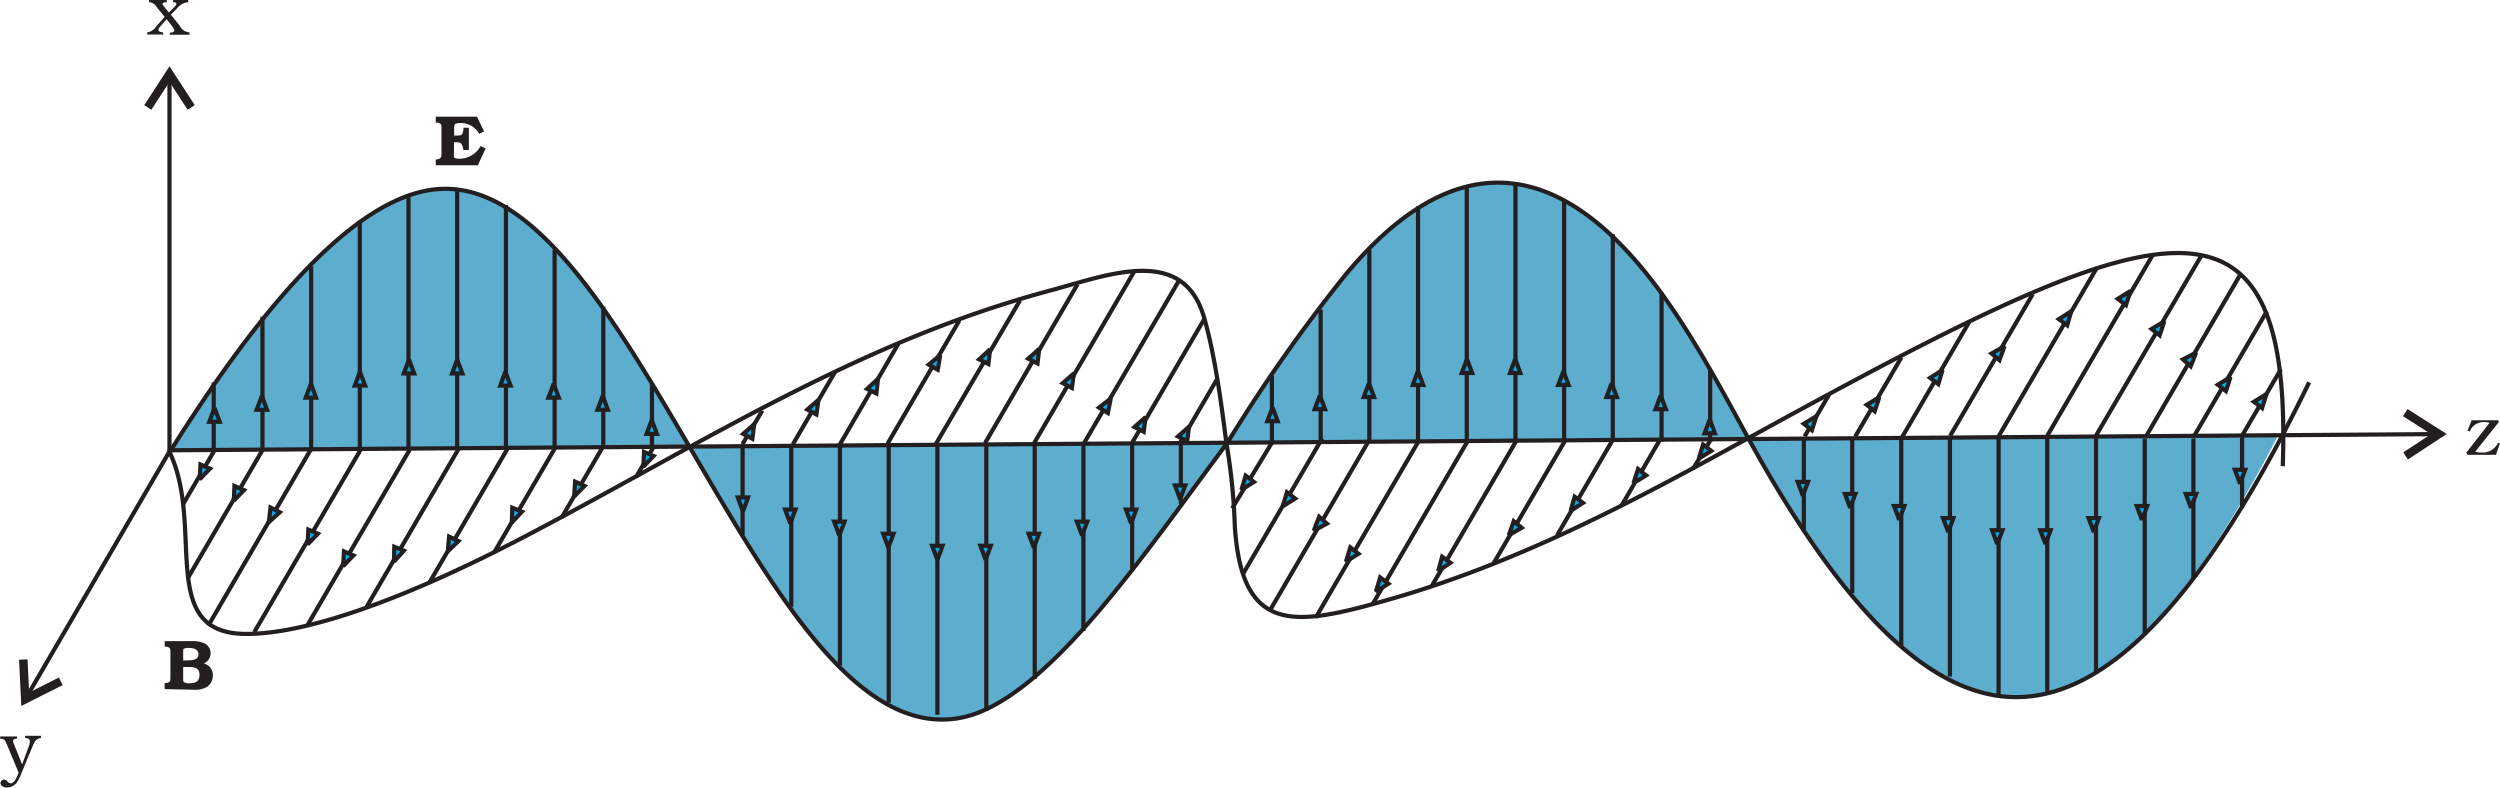 <svg xmlns="http://www.w3.org/2000/svg" xmlns:xlink="http://www.w3.org/1999/xlink" viewBox="0 0 297.37 93.69"><defs><style>.cls-1,.cls-11,.cls-12,.cls-13,.cls-14,.cls-15,.cls-16,.cls-17,.cls-18,.cls-19,.cls-20,.cls-21,.cls-22,.cls-23,.cls-24,.cls-25,.cls-26,.cls-27,.cls-28,.cls-29,.cls-30,.cls-31,.cls-32,.cls-33,.cls-34,.cls-35,.cls-36,.cls-37,.cls-38,.cls-39,.cls-4,.cls-40,.cls-41,.cls-42,.cls-43,.cls-44,.cls-45,.cls-46,.cls-47,.cls-48,.cls-49,.cls-5,.cls-50,.cls-51,.cls-52,.cls-53,.cls-54,.cls-55,.cls-56,.cls-57,.cls-58,.cls-59,.cls-6,.cls-60,.cls-61,.cls-62,.cls-63,.cls-64,.cls-65,.cls-66,.cls-67,.cls-68,.cls-69,.cls-70,.cls-71,.cls-72,.cls-73,.cls-74,.cls-75,.cls-76,.cls-77,.cls-78,.cls-79,.cls-8,.cls-80,.cls-81,.cls-82,.cls-83,.cls-84,.cls-9{fill:none;}.cls-2{clip-path:url(#clip-path);}.cls-3{fill:#5cadce;}.cls-10,.cls-3,.cls-7{fill-rule:evenodd;}.cls-4{stroke:#5cadce;stroke-width:0px;}.cls-11,.cls-12,.cls-13,.cls-14,.cls-15,.cls-16,.cls-17,.cls-18,.cls-19,.cls-20,.cls-21,.cls-22,.cls-23,.cls-24,.cls-25,.cls-26,.cls-27,.cls-28,.cls-29,.cls-30,.cls-31,.cls-32,.cls-33,.cls-34,.cls-35,.cls-36,.cls-37,.cls-38,.cls-39,.cls-4,.cls-40,.cls-41,.cls-42,.cls-43,.cls-44,.cls-45,.cls-46,.cls-47,.cls-48,.cls-49,.cls-5,.cls-50,.cls-51,.cls-52,.cls-53,.cls-54,.cls-55,.cls-56,.cls-57,.cls-58,.cls-59,.cls-6,.cls-60,.cls-61,.cls-62,.cls-63,.cls-64,.cls-65,.cls-66,.cls-67,.cls-68,.cls-69,.cls-70,.cls-71,.cls-72,.cls-73,.cls-74,.cls-75,.cls-76,.cls-77,.cls-78,.cls-79,.cls-8,.cls-80,.cls-81,.cls-82,.cls-83,.cls-84,.cls-9{stroke-miterlimit:2.61;}.cls-11,.cls-12,.cls-13,.cls-14,.cls-15,.cls-16,.cls-17,.cls-18,.cls-19,.cls-20,.cls-21,.cls-22,.cls-23,.cls-24,.cls-25,.cls-26,.cls-27,.cls-28,.cls-29,.cls-30,.cls-31,.cls-32,.cls-33,.cls-34,.cls-35,.cls-36,.cls-37,.cls-38,.cls-39,.cls-40,.cls-41,.cls-42,.cls-43,.cls-44,.cls-45,.cls-46,.cls-47,.cls-48,.cls-49,.cls-5,.cls-50,.cls-51,.cls-52,.cls-53,.cls-54,.cls-55,.cls-56,.cls-57,.cls-58,.cls-59,.cls-6,.cls-60,.cls-61,.cls-62,.cls-63,.cls-64,.cls-65,.cls-66,.cls-67,.cls-68,.cls-69,.cls-70,.cls-71,.cls-72,.cls-73,.cls-74,.cls-75,.cls-76,.cls-77,.cls-78,.cls-79,.cls-8,.cls-80,.cls-81,.cls-82,.cls-83,.cls-84,.cls-9{stroke:#231f20;}.cls-5{stroke-width:0.5px;}.cls-6{stroke-width:1.01px;}.cls-7{fill:#231f20;}.cls-8{stroke-width:0.5px;}.cls-9{stroke-width:1.01px;}.cls-10{fill:#00aeef;}.cls-11{stroke-width:0.5px;}.cls-12{stroke-width:0.5px;}.cls-13{stroke-width:0.5px;}.cls-14{stroke-width:0.5px;}.cls-15{stroke-width:0.5px;}.cls-16{stroke-width:0.5px;}.cls-17{stroke-width:0.5px;}.cls-18{stroke-width:0.5px;}.cls-19{stroke-width:0.5px;}.cls-20{stroke-width:0.5px;}.cls-21{stroke-width:0.5px;}.cls-22{stroke-width:0.5px;}.cls-23{stroke-width:0.5px;}.cls-24{stroke-width:0.5px;}.cls-25{stroke-width:0.5px;}.cls-26{stroke-width:0.5px;}.cls-27{stroke-width:0.5px;}.cls-28{stroke-width:0.5px;}.cls-29{stroke-width:0.5px;}.cls-30{stroke-width:0.5px;}.cls-31{stroke-width:0.5px;}.cls-32{stroke-width:0.5px;}.cls-33{stroke-width:0.5px;}.cls-34{stroke-width:0.5px;}.cls-35{stroke-width:0.5px;}.cls-36{stroke-width:0.5px;}.cls-37{stroke-width:0.5px;}.cls-38{stroke-width:0.5px;}.cls-39{stroke-width:0.5px;}.cls-40{stroke-width:0.5px;}.cls-41{stroke-width:0.5px;}.cls-42{stroke-width:0.5px;}.cls-43{stroke-width:0.5px;}.cls-44{stroke-width:0.5px;}.cls-45{stroke-width:0.5px;}.cls-46{stroke-width:0.5px;}.cls-47{stroke-width:0.5px;}.cls-48{stroke-width:0.5px;}.cls-49{stroke-width:0.5px;}.cls-50{stroke-width:0.5px;}.cls-51{stroke-width:0.5px;}.cls-52{stroke-width:0.5px;}.cls-53{stroke-width:0.5px;}.cls-54{stroke-width:0.5px;}.cls-55{stroke-width:0.5px;}.cls-56{stroke-width:0.5px;}.cls-57{stroke-width:0.5px;}.cls-58{stroke-width:0.5px;}.cls-59{stroke-width:0.5px;}.cls-60{stroke-width:0.5px;}.cls-61{stroke-width:0.5px;}.cls-62{stroke-width:0.5px;}.cls-63{stroke-width:0.5px;}.cls-64{stroke-width:0.5px;}.cls-65{stroke-width:0.5px;}.cls-66{stroke-width:0.5px;}.cls-67{stroke-width:0.5px;}.cls-68{stroke-width:0.5px;}.cls-69{stroke-width:0.5px;}.cls-70{stroke-width:0.5px;}.cls-71{stroke-width:0.5px;}.cls-72{stroke-width:0.5px;}.cls-73{stroke-width:0.5px;}.cls-74{stroke-width:0.5px;}.cls-75{stroke-width:0.5px;}.cls-76{stroke-width:0.5px;}.cls-77{stroke-width:0.5px;}.cls-78{stroke-width:0.5px;}.cls-79{stroke-width:0.5px;}.cls-80{stroke-width:0.5px;}.cls-81{stroke-width:0.5px;}.cls-82{stroke-width:0.5px;}.cls-83{stroke-width:0.5px;}.cls-84{stroke-width:0.5px;}</style><clipPath id="clip-path" transform="translate(-0.68 -0.08)"><rect class="cls-1" width="298.08" height="93.84"/></clipPath></defs><title>8-4</title><g id="Layer_2" data-name="Layer 2"><g id="Layer_1-2" data-name="Layer 1"><g class="cls-2"><path class="cls-3" d="M271.73,51.72C260.85,73,250.34,83.09,240.1,82.93c-10.86-.17-21.43-12-32.2-31.82-3.45-6.36-6.84-12.41-10.67-17.43-11.7-15.31-24-16.15-36.6-1.08a193.7,193.7,0,0,0-14.12,20.07c-4.85,6.49-9.56,13.16-14.76,19.38S120.42,84.3,114.86,85.39C91.5,90,76.46,22.81,53.64,22.49,46,22.38,35.52,30.2,20.8,53.59L270.44,51.8l1.29-.09" transform="translate(-0.68 -0.08)"/><path class="cls-4" d="M271.73,51.72C260.85,73,250.35,83.09,240.1,82.93c-10.86-.17-21.43-12-32.2-31.82-3.45-6.36-6.83-12.41-10.67-17.43-11.7-15.31-24-16.15-36.6-1.08a193.87,193.87,0,0,0-14.12,20.07c-4.85,6.49-9.56,13.16-14.76,19.38S120.43,84.3,114.87,85.39C91.5,90,76.46,22.81,53.64,22.49,46,22.38,35.52,30.2,20.8,53.59L270.44,51.8Z" transform="translate(-0.68 -0.08)"/><path class="cls-5" d="M272.21,55.53c1.28-37-16-29.5-64.06-3.07C194.43,60,181.05,67.07,165.88,71.4c-11.15,3.18-17.46,4.27-18.32-8.7a72.62,72.62,0,0,0-.94-9.56c-.24-1.26-1.07-9.7-2.75-15.4-2.52-8.56-11.55-4.9-18.13-3.14-22.52,6-40.69,17.71-61.15,28.52C46,73,35.24,75.6,29.69,75.48c-10.38-.21-4.61-12.8-8.85-21.65V9.67" transform="translate(-0.68 -0.08)"/><polyline class="cls-6" points="17.58 12.78 20.16 8.81 22.74 12.78"/><path class="cls-5" d="M275.35,45.56C263,71,251.48,83.16,240.27,83c-10.86-.17-21.43-12-32.2-31.82-3.45-6.36-6.83-12.41-10.67-17.43-11.7-15.31-24-16.15-36.6-1.08a193.34,193.34,0,0,0-14.12,20.07c-4.85,6.49-9.56,13.16-14.76,19.38S120.59,84.36,115,85.45C91.67,90,76.63,22.86,53.81,22.54,46.17,22.43,35.69,30.25,21,53.64l269-1.92" transform="translate(-0.68 -0.08)"/><polyline class="cls-6" points="286.1 49.08 290.1 51.63 286.14 54.23"/><line class="cls-5" x1="25.42" y1="45.49" x2="25.42" y2="53.34"/><path class="cls-5" d="M31.9,37.74V53.42" transform="translate(-0.68 -0.08)"/><path class="cls-5" d="M37.69,31.77V53.42" transform="translate(-0.68 -0.08)"/><path class="cls-5" d="M43.48,26.33V53.42" transform="translate(-0.68 -0.08)"/><path class="cls-5" d="M49.27,23.54V53.42" transform="translate(-0.68 -0.08)"/><path class="cls-5" d="M55.06,22.61V53.42" transform="translate(-0.68 -0.08)"/><path class="cls-5" d="M60.86,24.47v29" transform="translate(-0.68 -0.08)"/><path class="cls-5" d="M66.65,29.78V53.42" transform="translate(-0.68 -0.08)"/><path class="cls-5" d="M72.44,36.55V53.42" transform="translate(-0.68 -0.08)"/><line class="cls-5" x1="77.55" y1="45.63" x2="77.55" y2="53.34"/><line class="cls-5" x1="88.33" y1="63.63" x2="88.33" y2="52.79"/><path class="cls-5" d="M94.8,72.26V52.87" transform="translate(-0.68 -0.08)"/><path class="cls-5" d="M100.59,79.23V52.87" transform="translate(-0.68 -0.08)"/><path class="cls-5" d="M106.39,83.67V52.87" transform="translate(-0.68 -0.08)"/><path class="cls-5" d="M112.18,85.1V52.87" transform="translate(-0.68 -0.08)"/><path class="cls-5" d="M118,84.66V52.87" transform="translate(-0.68 -0.08)"/><path class="cls-5" d="M123.76,80.84v-28" transform="translate(-0.68 -0.08)"/><path class="cls-5" d="M129.55,75.14V52.87" transform="translate(-0.68 -0.08)"/><path class="cls-5" d="M135.35,68V52.87" transform="translate(-0.68 -0.08)"/><line class="cls-5" x1="140.46" y1="59.94" x2="140.46" y2="52.79"/><line class="cls-5" x1="151.29" y1="44.66" x2="151.29" y2="52.51"/><path class="cls-5" d="M157.77,36.91V52.59" transform="translate(-0.68 -0.08)"/><path class="cls-5" d="M163.56,29.79v22.8" transform="translate(-0.68 -0.08)"/><path class="cls-5" d="M169.35,24.63v28" transform="translate(-0.68 -0.08)"/><path class="cls-5" d="M175.15,22.13V52.59" transform="translate(-0.68 -0.08)"/><path class="cls-5" d="M180.94,21.78V52.59" transform="translate(-0.68 -0.08)"/><path class="cls-5" d="M186.73,23.93V52.59" transform="translate(-0.68 -0.08)"/><path class="cls-5" d="M192.52,27.94V52.59" transform="translate(-0.68 -0.08)"/><path class="cls-5" d="M198.32,34.85V52.59" transform="translate(-0.68 -0.08)"/><line class="cls-5" x1="203.42" y1="44.07" x2="203.42" y2="52.51"/><line class="cls-5" x1="214.56" y1="63" x2="214.56" y2="52.16"/><path class="cls-5" d="M221,70.63V52.24" transform="translate(-0.68 -0.08)"/><path class="cls-5" d="M226.83,76.94V52.24" transform="translate(-0.68 -0.08)"/><path class="cls-5" d="M232.62,80.56V52.24" transform="translate(-0.68 -0.08)"/><path class="cls-5" d="M238.41,82.92V52.24" transform="translate(-0.68 -0.08)"/><path class="cls-5" d="M244.2,82.48V52.24" transform="translate(-0.68 -0.08)"/><path class="cls-5" d="M250,80.21v-28" transform="translate(-0.68 -0.08)"/><path class="cls-5" d="M255.79,75.45V52.24" transform="translate(-0.68 -0.08)"/><path class="cls-5" d="M261.58,68.91V52.24" transform="translate(-0.68 -0.08)"/><line class="cls-5" x1="266.69" y1="60.44" x2="266.69" y2="51.74"/><line class="cls-5" x1="31.3" y1="53.4" x2="22.41" y2="68.65"/><path class="cls-5" d="M37.67,53.51l-12.22,21" transform="translate(-0.68 -0.08)"/><path class="cls-5" d="M43.65,53.45,30.92,75.28" transform="translate(-0.68 -0.08)"/><path class="cls-5" d="M49.41,53.58l-12.24,21" transform="translate(-0.68 -0.08)"/><path class="cls-5" d="M55.3,53.35l-11,18.89" transform="translate(-0.68 -0.08)"/><path class="cls-5" d="M61.2,53.19,51.71,69.46" transform="translate(-0.68 -0.08)"/><path class="cls-5" d="M66.71,53.36l-7.3,12.51" transform="translate(-0.68 -0.08)"/><path class="cls-5" d="M72.46,53.11l-5,8.58" transform="translate(-0.68 -0.08)"/><path class="cls-5" d="M78.5,53.11l-2.18,3.74" transform="translate(-0.68 -0.08)"/><line class="cls-5" x1="25.61" y1="53.4" x2="21.78" y2="59.97"/><line class="cls-5" x1="134.48" y1="52.98" x2="143.2" y2="38.03"/><path class="cls-5" d="M129.62,52.8,141,33.32" transform="translate(-0.68 -0.08)"/><path class="cls-5" d="M123.68,52.8l11.87-20.35" transform="translate(-0.68 -0.08)"/><path class="cls-5" d="M117.84,52.8l11-18.89" transform="translate(-0.68 -0.08)"/><path class="cls-5" d="M112,52.89,122,35.83" transform="translate(-0.68 -0.08)"/><path class="cls-5" d="M106.26,52.84l8.53-14.63" transform="translate(-0.68 -0.08)"/><path class="cls-5" d="M100.46,53.15,107.52,41" transform="translate(-0.68 -0.08)"/><path class="cls-5" d="M95,52.91l5-8.58" transform="translate(-0.68 -0.08)"/><path class="cls-5" d="M89,52.91l2.36-4" transform="translate(-0.68 -0.08)"/><line class="cls-5" x1="140.33" y1="52.72" x2="144.75" y2="45.13"/><line class="cls-5" x1="157.28" y1="52.14" x2="147.85" y2="68.27"/><path class="cls-5" d="M163.51,52.49l-11.7,20.07" transform="translate(-0.68 -0.08)"/><path class="cls-5" d="M169.46,52.49,157.17,73.56" transform="translate(-0.68 -0.08)"/><path class="cls-5" d="M175.29,52.49,163.88,72.06" transform="translate(-0.68 -0.08)"/><path class="cls-5" d="M181.11,52.4,171,69.76" transform="translate(-0.68 -0.08)"/><path class="cls-5" d="M186.87,52.45l-8.53,14.63" transform="translate(-0.68 -0.08)"/><path class="cls-5" d="M192.67,52.13l-6.79,11.64" transform="translate(-0.68 -0.08)"/><path class="cls-5" d="M198.14,52.37l-4.61,7.9" transform="translate(-0.68 -0.08)"/><path class="cls-5" d="M204.18,52.37c-.86,1.47-1.43,2.29-2.14,3.51" transform="translate(-0.68 -0.08)"/><line class="cls-5" x1="151.44" y1="52.41" x2="146.56" y2="60.47"/><line class="cls-5" x1="260.86" y1="52.08" x2="269.64" y2="37.02"/><path class="cls-5" d="M256,51.89l11.22-19.25" transform="translate(-0.68 -0.08)"/><path class="cls-5" d="M250,51.89,262.52,30.5" transform="translate(-0.68 -0.08)"/><path class="cls-5" d="M244.21,51.89,256.8,30.31" transform="translate(-0.68 -0.08)"/><path class="cls-5" d="M238.4,52l11.72-20.1" transform="translate(-0.68 -0.08)"/><path class="cls-5" d="M232.64,51.93l9.84-16.88" transform="translate(-0.68 -0.08)"/><path class="cls-5" d="M226.83,52.25l8.09-13.88" transform="translate(-0.68 -0.08)"/><path class="cls-5" d="M221.36,52l5.49-9.41" transform="translate(-0.68 -0.08)"/><path class="cls-5" d="M215.33,52l2.93-5" transform="translate(-0.68 -0.08)"/><line class="cls-5" x1="266.7" y1="51.81" x2="271.31" y2="43.92"/><path class="cls-7" d="M21,1.82l.74-.74A1.93,1.93,0,0,1,23.07.34V.08h-1.8V.34c.14,0,.39,0,.39.21a.41.41,0,0,1-.16.28l-.74.74L20.17.83C20.11.76,20,.64,20,.54s.23-.19.43-.19h.09V.08H18.4V.34a1.13,1.13,0,0,1,.93.6l.93,1.14-1,1.15a1.61,1.61,0,0,1-1.07.71v.25h1.9V3.93c-.2,0-.56-.05-.56-.32a.72.72,0,0,1,.22-.39l.75-.86.78,1a.7.7,0,0,1,.13.31c0,.25-.27.29-.46.29h-.07v.25h2.35V3.93a1.32,1.32,0,0,1-1.12-.72L21,1.82" transform="translate(-0.68 -0.08)"/><path class="cls-8" d="M21,53.51,4.08,82.58" transform="translate(-0.68 -0.08)"/><polyline class="cls-9" points="7.23 81.04 3 83.17 2.77 78.45"/><path class="cls-7" d="M3.31,91l-1-2.49a.63.63,0,0,1-.08-.27c0-.24.28-.29.47-.3v-.26h-2v.26c.54.05.57.18.77.63L2.9,92l-.11.25c-.13.31-.41,1-.83,1s-.39-.44-.78-.44a.43.43,0,0,0-.44.42c0,.37.45.53.77.53a1.59,1.59,0,0,0,1.13-.54A5,5,0,0,0,3.25,92l1.36-3.27c.21-.49.37-.77.94-.87v-.26H3.66v.26c.25,0,.58.08.58.41a2.62,2.62,0,0,1-.2.75L3.31,91" transform="translate(-0.68 -0.08)"/><path class="cls-7" d="M298.05,52.84l-.24-.09a2,2,0,0,1-1.92,1.16,2.25,2.25,0,0,1-.78-.11l2.81-3.53-.1-.2h-3.15l-.48,1.24.26.09a1.77,1.77,0,0,1,1.79-1.11,1.81,1.81,0,0,1,.56.09l-2.76,3.55.14.25h3.39l.46-1.34" transform="translate(-0.68 -0.08)"/><polyline class="cls-10" points="25.52 48.53 25.82 49.35 26.13 50.17 24.9 50.17 25.21 49.35 25.52 48.53"/><polygon class="cls-11" points="25.52 48.53 25.82 49.35 26.13 50.17 24.9 50.17 25.21 49.35 25.52 48.53"/><polyline class="cls-10" points="31.15 47.09 31.45 47.92 31.76 48.74 30.53 48.74 30.84 47.92 31.15 47.09"/><polygon class="cls-12" points="31.15 47.09 31.45 47.92 31.76 48.74 30.53 48.74 30.84 47.92 31.15 47.09"/><polyline class="cls-10" points="36.98 45.66 37.28 46.48 37.59 47.3 36.36 47.3 36.67 46.48 36.98 45.66"/><polygon class="cls-13" points="36.98 45.66 37.29 46.48 37.59 47.3 36.37 47.3 36.67 46.48 36.98 45.66"/><polyline class="cls-10" points="42.81 44.22 43.12 45.04 43.43 45.86 42.2 45.86 42.51 45.04 42.81 44.22"/><polygon class="cls-13" points="42.81 44.22 43.12 45.04 43.43 45.86 42.2 45.86 42.51 45.04 42.81 44.22"/><polyline class="cls-10" points="48.65 42.78 48.95 43.6 49.26 44.42 48.03 44.42 48.34 43.6 48.65 42.78"/><polygon class="cls-14" points="48.65 42.78 48.95 43.6 49.26 44.42 48.03 44.42 48.34 43.6 48.65 42.78"/><polyline class="cls-10" points="54.38 42.78 54.69 43.6 54.99 44.42 53.77 44.42 54.07 43.6 54.38 42.78"/><polygon class="cls-15" points="54.38 42.78 54.69 43.6 55 44.42 53.77 44.42 54.08 43.6 54.38 42.78"/><polyline class="cls-10" points="60.12 44.22 60.42 45.04 60.73 45.86 59.5 45.86 59.81 45.04 60.12 44.22"/><polygon class="cls-16" points="60.12 44.22 60.42 45.04 60.73 45.86 59.51 45.86 59.81 45.04 60.12 44.22"/><polyline class="cls-10" points="65.85 45.66 66.16 46.48 66.47 47.3 65.24 47.3 65.55 46.48 65.85 45.66"/><polygon class="cls-17" points="65.85 45.66 66.16 46.48 66.47 47.3 65.24 47.3 65.55 46.48 65.85 45.66"/><polyline class="cls-10" points="71.69 47.09 71.99 47.91 72.3 48.74 71.07 48.74 71.38 47.91 71.69 47.09"/><polygon class="cls-18" points="71.69 47.09 72 47.92 72.3 48.74 71.07 48.74 71.38 47.92 71.69 47.09"/><polyline class="cls-10" points="77.52 49.97 77.83 50.79 78.13 51.61 76.91 51.61 77.21 50.79 77.52 49.97"/><polygon class="cls-19" points="77.52 49.97 77.83 50.79 78.14 51.61 76.91 51.61 77.21 50.79 77.52 49.97"/><polyline class="cls-10" points="23.75 57.01 24.36 56.38 24.97 55.75 24.41 55.51 23.84 55.26 23.8 56.14 23.75 57.01"/><polygon class="cls-20" points="23.76 57.01 24.36 56.38 24.97 55.75 24.41 55.51 23.84 55.26 23.8 56.14 23.76 57.01"/><polyline class="cls-10" points="27.81 59.56 28.41 58.93 29.02 58.3 28.45 58.06 27.89 57.81 27.85 58.69 27.81 59.56"/><polygon class="cls-21" points="27.8 59.56 28.41 58.93 29.02 58.3 28.45 58.06 27.89 57.81 27.85 58.69 27.8 59.56"/><polyline class="cls-10" points="31.98 62.11 32.63 61.52 33.27 60.93 32.73 60.65 32.18 60.37 32.08 61.24 31.98 62.11"/><polygon class="cls-22" points="31.98 62.11 32.63 61.52 33.28 60.93 32.73 60.65 32.18 60.37 32.08 61.24 31.98 62.11"/><polyline class="cls-10" points="36.59 64.75 37.19 64.12 37.81 63.49 37.24 63.24 36.68 63 36.63 63.87 36.59 64.75"/><polygon class="cls-22" points="36.59 64.75 37.2 64.12 37.81 63.49 37.24 63.24 36.68 63 36.63 63.87 36.59 64.75"/><polyline class="cls-10" points="40.83 67.34 41.43 66.7 42.04 66.07 41.47 65.83 40.91 65.59 40.87 66.46 40.83 67.34"/><polygon class="cls-23" points="40.83 67.34 41.43 66.7 42.04 66.07 41.47 65.83 40.91 65.59 40.87 66.46 40.83 67.34"/><polyline class="cls-10" points="46.85 66.79 47.45 66.15 48.04 65.5 47.47 65.27 46.9 65.04 46.88 65.92 46.85 66.79"/><polygon class="cls-24" points="46.86 66.79 47.45 66.15 48.04 65.5 47.47 65.27 46.9 65.04 46.88 65.92 46.86 66.79"/><polyline class="cls-10" points="53.27 65.58 53.9 64.97 54.53 64.36 53.97 64.1 53.42 63.83 53.34 64.71 53.27 65.58"/><polygon class="cls-25" points="53.27 65.58 53.9 64.97 54.53 64.36 53.98 64.1 53.42 63.83 53.34 64.71 53.27 65.58"/><polyline class="cls-10" points="76.53 55.51 77.14 54.87 77.74 54.24 77.18 54 76.61 53.76 76.57 54.63 76.53 55.51"/><polygon class="cls-26" points="76.53 55.51 77.14 54.87 77.74 54.24 77.18 54 76.61 53.76 76.57 54.63 76.53 55.51"/><polyline class="cls-10" points="60.88 62.15 61.48 61.51 62.08 60.87 61.51 60.63 60.94 60.4 60.91 61.28 60.88 62.15"/><polygon class="cls-27" points="60.88 62.15 61.48 61.51 62.08 60.87 61.51 60.63 60.94 60.4 60.91 61.28 60.88 62.15"/><polyline class="cls-10" points="68.3 59.05 68.91 58.42 69.53 57.8 68.97 57.55 68.4 57.3 68.35 58.17 68.3 59.05"/><polygon class="cls-28" points="68.3 59.05 68.92 58.42 69.53 57.8 68.97 57.55 68.41 57.3 68.35 58.17 68.3 59.05"/><polyline class="cls-10" points="88.37 60.82 88.67 59.99 88.98 59.17 87.75 59.17 88.06 59.99 88.37 60.82"/><polygon class="cls-29" points="88.37 60.82 88.68 59.99 88.98 59.17 87.76 59.17 88.06 59.99 88.37 60.82"/><polyline class="cls-10" points="94 62.25 94.31 61.43 94.61 60.61 93.38 60.61 93.69 61.43 94 62.25"/><polygon class="cls-30" points="94 62.25 94.31 61.43 94.61 60.61 93.39 60.61 93.69 61.43 94 62.25"/><polyline class="cls-10" points="99.83 63.69 100.14 62.87 100.45 62.05 99.22 62.05 99.53 62.87 99.83 63.69"/><polygon class="cls-31" points="99.83 63.69 100.14 62.87 100.45 62.05 99.22 62.05 99.53 62.87 99.83 63.69"/><polyline class="cls-10" points="105.66 65.13 105.97 64.31 106.28 63.49 105.05 63.49 105.36 64.31 105.66 65.13"/><polygon class="cls-32" points="105.66 65.13 105.97 64.31 106.28 63.49 105.05 63.49 105.36 64.31 105.66 65.13"/><polyline class="cls-10" points="111.5 66.57 111.81 65.75 112.11 64.92 110.88 64.92 111.19 65.75 111.5 66.57"/><polygon class="cls-33" points="111.5 66.57 111.81 65.75 112.11 64.92 110.88 64.92 111.19 65.75 111.5 66.57"/><polyline class="cls-10" points="117.23 66.57 117.54 65.75 117.85 64.92 116.62 64.92 116.93 65.75 117.23 66.57"/><polygon class="cls-34" points="117.23 66.57 117.54 65.75 117.85 64.92 116.62 64.92 116.93 65.75 117.23 66.57"/><polyline class="cls-10" points="122.97 65.13 123.28 64.31 123.58 63.49 122.36 63.49 122.66 64.31 122.97 65.13"/><polygon class="cls-35" points="122.97 65.13 123.28 64.31 123.58 63.49 122.36 63.49 122.66 64.31 122.97 65.13"/><polyline class="cls-10" points="128.71 63.69 129.01 62.87 129.32 62.05 128.09 62.05 128.4 62.87 128.71 63.69"/><polygon class="cls-36" points="128.71 63.69 129.01 62.87 129.32 62.05 128.09 62.05 128.4 62.87 128.71 63.69"/><polyline class="cls-10" points="134.54 62.25 134.85 61.43 135.15 60.61 133.92 60.61 134.23 61.43 134.54 62.25"/><polygon class="cls-37" points="134.54 62.25 134.85 61.43 135.15 60.61 133.93 60.61 134.23 61.43 134.54 62.25"/><polyline class="cls-10" points="140.37 59.38 140.68 58.56 140.99 57.74 139.76 57.74 140.07 58.56 140.37 59.38"/><polygon class="cls-38" points="140.37 59.38 140.68 58.56 140.99 57.74 139.76 57.74 140.07 58.56 140.37 59.38"/><polyline class="cls-10" points="141.43 50.75 140.78 51.33 140.12 51.92 140.67 52.2 141.21 52.49 141.32 51.62 141.43 50.75"/><polygon class="cls-38" points="141.44 50.75 140.78 51.33 140.12 51.92 140.67 52.2 141.21 52.49 141.32 51.62 141.44 50.75"/><polyline class="cls-10" points="136.26 49.62 135.61 50.2 134.95 50.79 135.5 51.07 136.04 51.36 136.15 50.49 136.26 49.62"/><polygon class="cls-39" points="136.26 49.62 135.61 50.2 134.95 50.79 135.5 51.07 136.04 51.36 136.15 50.49 136.26 49.62"/><polyline class="cls-10" points="132.12 47.41 131.43 47.94 130.73 48.48 131.25 48.8 131.78 49.13 131.95 48.27 132.12 47.41"/><polygon class="cls-40" points="132.12 47.41 131.43 47.94 130.73 48.48 131.25 48.8 131.78 49.13 131.95 48.27 132.12 47.41"/><polyline class="cls-10" points="127.74 44.41 127.08 44.99 126.42 45.57 126.96 45.86 127.5 46.15 127.62 45.28 127.74 44.41"/><polygon class="cls-41" points="127.74 44.41 127.08 44.99 126.42 45.57 126.96 45.86 127.5 46.15 127.62 45.28 127.74 44.41"/><polyline class="cls-10" points="123.62 41.49 122.97 42.08 122.31 42.66 122.86 42.95 123.4 43.23 123.51 42.36 123.62 41.49"/><polygon class="cls-42" points="123.62 41.49 122.97 42.08 122.31 42.66 122.86 42.95 123.41 43.23 123.51 42.36 123.62 41.49"/><polyline class="cls-10" points="117.76 41.56 117.11 42.15 116.47 42.75 117.02 43.02 117.57 43.3 117.66 42.43 117.76 41.56"/><polygon class="cls-43" points="117.76 41.56 117.12 42.15 116.47 42.75 117.02 43.02 117.57 43.3 117.67 42.43 117.76 41.56"/><polyline class="cls-10" points="111.83 42.26 111.15 42.81 110.48 43.37 111.01 43.68 111.54 43.98 111.69 43.12 111.83 42.26"/><polygon class="cls-44" points="111.83 42.26 111.15 42.81 110.48 43.37 111.01 43.68 111.54 43.98 111.69 43.12 111.83 42.26"/><polyline class="cls-10" points="89.71 50.45 89.06 51.03 88.4 51.61 88.94 51.9 89.49 52.19 89.6 51.32 89.71 50.45"/><polygon class="cls-45" points="89.71 50.45 89.06 51.03 88.4 51.61 88.94 51.9 89.49 52.19 89.6 51.32 89.71 50.45"/><polyline class="cls-10" points="104.43 45.07 103.79 45.66 103.14 46.26 103.69 46.53 104.24 46.81 104.33 45.94 104.43 45.07"/><polygon class="cls-45" points="104.43 45.07 103.79 45.66 103.14 46.26 103.69 46.53 104.24 46.81 104.34 45.94 104.43 45.07"/><polyline class="cls-10" points="97.35 47.57 96.69 48.14 96.03 48.72 96.57 49.01 97.11 49.3 97.23 48.44 97.35 47.57"/><polygon class="cls-46" points="97.35 47.57 96.69 48.14 96.03 48.72 96.57 49.01 97.11 49.3 97.23 48.44 97.35 47.57"/><polyline class="cls-10" points="151.37 48.47 151.67 49.28 151.98 50.1 150.75 50.1 151.06 49.28 151.37 48.47"/><polygon class="cls-47" points="151.37 48.47 151.67 49.28 151.98 50.1 150.75 50.1 151.06 49.28 151.37 48.47"/><polyline class="cls-10" points="156.99 47.03 157.3 47.85 157.61 48.67 156.38 48.67 156.69 47.85 156.99 47.03"/><polygon class="cls-48" points="157 47.03 157.3 47.85 157.61 48.67 156.38 48.67 156.69 47.85 157 47.03"/><polyline class="cls-10" points="162.83 45.59 163.13 46.41 163.44 47.23 162.21 47.23 162.52 46.41 162.83 45.59"/><polygon class="cls-49" points="162.83 45.59 163.14 46.41 163.44 47.23 162.21 47.23 162.52 46.41 162.83 45.59"/><polyline class="cls-10" points="168.66 44.15 168.97 44.97 169.27 45.79 168.04 45.79 168.35 44.97 168.66 44.15"/><polygon class="cls-50" points="168.66 44.15 168.97 44.97 169.28 45.79 168.05 45.79 168.35 44.97 168.66 44.15"/><polyline class="cls-10" points="174.49 42.71 174.8 43.53 175.11 44.36 173.88 44.36 174.19 43.53 174.49 42.71"/><polygon class="cls-51" points="174.5 42.71 174.8 43.53 175.11 44.36 173.88 44.36 174.19 43.53 174.5 42.71"/><polyline class="cls-10" points="180.23 42.71 180.53 43.53 180.84 44.36 179.61 44.36 179.92 43.53 180.23 42.71"/><polygon class="cls-52" points="180.23 42.71 180.54 43.53 180.84 44.36 179.62 44.36 179.92 43.53 180.23 42.71"/><polyline class="cls-10" points="185.97 44.15 186.27 44.97 186.58 45.79 185.35 45.79 185.66 44.97 185.97 44.15"/><polygon class="cls-53" points="185.97 44.15 186.27 44.97 186.58 45.79 185.35 45.79 185.66 44.97 185.97 44.15"/><polyline class="cls-10" points="191.7 45.59 192.01 46.41 192.32 47.23 191.09 47.23 191.4 46.41 191.7 45.59"/><polygon class="cls-54" points="191.7 45.59 192.01 46.41 192.32 47.23 191.09 47.23 191.4 46.41 191.7 45.59"/><polyline class="cls-10" points="197.53 47.03 197.84 47.85 198.15 48.67 196.92 48.67 197.23 47.85 197.53 47.03"/><polygon class="cls-55" points="197.54 47.03 197.84 47.85 198.15 48.67 196.92 48.67 197.23 47.85 197.54 47.03"/><polyline class="cls-10" points="203.37 49.9 203.67 50.72 203.98 51.54 202.75 51.54 203.06 50.72 203.37 49.9"/><polygon class="cls-56" points="203.37 49.9 203.68 50.72 203.98 51.54 202.75 51.54 203.06 50.72 203.37 49.9"/><polyline class="cls-10" points="214.44 58.96 214.75 58.14 215.06 57.32 213.83 57.32 214.13 58.14 214.44 58.96"/><polygon class="cls-57" points="214.44 58.96 214.75 58.14 215.06 57.32 213.83 57.32 214.14 58.14 214.44 58.96"/><polyline class="cls-10" points="220.07 60.4 220.38 59.58 220.68 58.76 219.46 58.76 219.76 59.58 220.07 60.4"/><polygon class="cls-58" points="220.07 60.4 220.38 59.58 220.69 58.76 219.46 58.76 219.76 59.58 220.07 60.4"/><polyline class="cls-10" points="225.9 61.83 226.21 61.01 226.52 60.19 225.29 60.19 225.6 61.01 225.9 61.83"/><polygon class="cls-59" points="225.91 61.83 226.21 61.01 226.52 60.19 225.29 60.19 225.6 61.01 225.91 61.83"/><polyline class="cls-10" points="231.74 63.27 232.04 62.45 232.35 61.63 231.12 61.63 231.43 62.45 231.74 63.27"/><polygon class="cls-60" points="231.74 63.27 232.05 62.45 232.35 61.63 231.12 61.63 231.43 62.45 231.74 63.27"/><polyline class="cls-10" points="237.57 64.71 237.88 63.89 238.19 63.07 236.96 63.07 237.26 63.89 237.57 64.71"/><polygon class="cls-61" points="237.57 64.71 237.88 63.89 238.19 63.07 236.96 63.07 237.26 63.89 237.57 64.71"/><polyline class="cls-10" points="243.31 64.71 243.61 63.89 243.92 63.07 242.69 63.07 243 63.89 243.31 64.71"/><polygon class="cls-62" points="243.31 64.71 243.61 63.89 243.92 63.07 242.69 63.07 243 63.89 243.31 64.71"/><polyline class="cls-10" points="249.04 63.27 249.35 62.45 249.66 61.63 248.43 61.63 248.74 62.45 249.04 63.27"/><polygon class="cls-63" points="249.04 63.27 249.35 62.45 249.66 61.63 248.43 61.63 248.74 62.45 249.04 63.27"/><polyline class="cls-10" points="254.78 61.83 255.09 61.01 255.39 60.19 254.16 60.19 254.47 61.01 254.78 61.83"/><polygon class="cls-63" points="254.78 61.83 255.09 61.01 255.4 60.19 254.16 60.19 254.47 61.01 254.78 61.83"/><polyline class="cls-10" points="260.61 60.4 260.92 59.58 261.23 58.76 260 58.76 260.3 59.58 260.61 60.4"/><polygon class="cls-64" points="260.61 60.4 260.92 59.58 261.23 58.76 260 58.76 260.31 59.58 260.61 60.4"/><polyline class="cls-10" points="266.44 57.52 266.75 56.7 267.06 55.88 265.83 55.88 266.14 56.7 266.44 57.52"/><polygon class="cls-65" points="266.45 57.52 266.75 56.7 267.06 55.88 265.83 55.88 266.14 56.7 266.45 57.52"/><polyline class="cls-10" points="147.66 58.26 148.4 57.79 149.15 57.33 148.66 56.95 148.17 56.58 147.92 57.42 147.66 58.26"/><polygon class="cls-66" points="147.66 58.26 148.41 57.79 149.15 57.33 148.66 56.95 148.17 56.58 147.92 57.42 147.66 58.26"/><polyline class="cls-10" points="152.57 60.23 153.31 59.77 154.06 59.3 153.57 58.93 153.08 58.56 152.82 59.4 152.57 60.23"/><polygon class="cls-67" points="152.57 60.23 153.31 59.77 154.06 59.3 153.57 58.93 153.08 58.56 152.82 59.4 152.57 60.23"/><polyline class="cls-10" points="156.28 63.11 157.06 62.7 157.83 62.28 157.37 61.88 156.91 61.47 156.59 62.29 156.28 63.11"/><polygon class="cls-68" points="156.28 63.11 157.06 62.7 157.83 62.28 157.37 61.88 156.91 61.47 156.59 62.29 156.28 63.11"/><polyline class="cls-10" points="160.1 66.79 160.84 66.33 161.59 65.87 161.11 65.5 160.62 65.12 160.36 65.96 160.1 66.79"/><polygon class="cls-68" points="160.1 66.79 160.85 66.33 161.59 65.87 161.11 65.5 160.62 65.12 160.36 65.96 160.1 66.79"/><polyline class="cls-10" points="163.67 70.36 164.41 69.89 165.15 69.43 164.66 69.06 164.17 68.69 163.92 69.52 163.67 70.36"/><polygon class="cls-69" points="163.67 70.36 164.41 69.89 165.15 69.43 164.66 69.06 164.17 68.69 163.92 69.52 163.67 70.36"/><polyline class="cls-10" points="171.06 67.91 171.8 67.43 172.53 66.94 172.04 66.58 171.54 66.22 171.3 67.06 171.06 67.91"/><polygon class="cls-70" points="171.07 67.91 171.8 67.43 172.53 66.94 172.04 66.58 171.54 66.22 171.31 67.06 171.07 67.91"/><polyline class="cls-10" points="179.47 63.65 180.24 63.22 181 62.78 180.53 62.39 180.05 62 179.76 62.83 179.47 63.65"/><polygon class="cls-71" points="179.47 63.65 180.24 63.22 181 62.78 180.53 62.39 180.05 62 179.77 62.83 179.47 63.65"/><polyline class="cls-10" points="202.06 54.55 202.81 54.09 203.55 53.63 203.07 53.25 202.58 52.88 202.32 53.72 202.06 54.55"/><polygon class="cls-72" points="202.07 54.55 202.81 54.09 203.55 53.63 203.07 53.25 202.58 52.88 202.32 53.72 202.07 54.55"/><polyline class="cls-10" points="186.82 60.77 187.56 60.29 188.29 59.82 187.79 59.45 187.3 59.09 187.06 59.93 186.82 60.77"/><polygon class="cls-73" points="186.82 60.77 187.56 60.29 188.29 59.82 187.8 59.45 187.3 59.09 187.06 59.93 186.82 60.77"/><polyline class="cls-10" points="194.3 57.46 195.05 57.01 195.8 56.55 195.32 56.17 194.84 55.79 194.57 56.63 194.3 57.46"/><polygon class="cls-74" points="194.31 57.46 195.05 57.01 195.8 56.55 195.32 56.17 194.84 55.79 194.57 56.63 194.31 57.46"/><polyline class="cls-10" points="269.6 46.87 268.85 47.33 268.1 47.79 268.58 48.16 269.07 48.54 269.33 47.7 269.6 46.87"/><polygon class="cls-75" points="269.6 46.87 268.85 47.33 268.1 47.79 268.59 48.16 269.07 48.54 269.33 47.7 269.6 46.87"/><polyline class="cls-10" points="265.3 44.85 264.55 45.31 263.8 45.77 264.29 46.14 264.77 46.52 265.04 45.69 265.3 44.85"/><polygon class="cls-76" points="265.3 44.85 264.55 45.31 263.81 45.77 264.29 46.14 264.77 46.52 265.04 45.69 265.3 44.85"/><polyline class="cls-10" points="261.22 41.94 260.44 42.35 259.66 42.75 260.12 43.16 260.57 43.57 260.9 42.76 261.22 41.94"/><polygon class="cls-77" points="261.22 41.94 260.44 42.35 259.66 42.75 260.12 43.16 260.58 43.57 260.9 42.76 261.22 41.94"/><polyline class="cls-10" points="257.43 38.22 256.68 38.68 255.93 39.13 256.41 39.51 256.89 39.89 257.16 39.06 257.43 38.22"/><polygon class="cls-78" points="257.44 38.22 256.68 38.68 255.93 39.13 256.41 39.51 256.89 39.89 257.16 39.06 257.44 38.22"/><polyline class="cls-10" points="253.4 34.62 252.65 35.08 251.91 35.55 252.39 35.92 252.88 36.3 253.14 35.46 253.4 34.62"/><polygon class="cls-79" points="253.4 34.62 252.65 35.08 251.91 35.55 252.39 35.92 252.88 36.3 253.14 35.46 253.4 34.62"/><polyline class="cls-10" points="246.38 37.01 245.64 37.49 244.9 37.96 245.4 38.33 245.89 38.7 246.13 37.85 246.38 37.01"/><polygon class="cls-80" points="246.38 37.01 245.64 37.49 244.9 37.96 245.4 38.33 245.89 38.7 246.13 37.85 246.38 37.01"/><polyline class="cls-10" points="238.42 41.19 237.66 41.62 236.89 42.05 237.36 42.45 237.83 42.84 238.13 42.02 238.42 41.19"/><polygon class="cls-81" points="238.43 41.19 237.66 41.62 236.89 42.05 237.37 42.45 237.83 42.84 238.13 42.02 238.43 41.19"/><polyline class="cls-10" points="216.05 49.5 215.3 49.96 214.56 50.41 215.04 50.79 215.52 51.17 215.79 50.33 216.05 49.5"/><polygon class="cls-82" points="216.05 49.5 215.3 49.96 214.56 50.41 215.04 50.79 215.52 51.17 215.79 50.33 216.05 49.5"/><polyline class="cls-10" points="231.06 44.01 230.32 44.48 229.57 44.95 230.07 45.32 230.56 45.69 230.81 44.85 231.06 44.01"/><polygon class="cls-83" points="231.06 44.01 230.32 44.48 229.58 44.95 230.07 45.32 230.56 45.69 230.81 44.85 231.06 44.01"/><polyline class="cls-10" points="223.54 47.25 222.79 47.7 222.03 48.15 222.51 48.53 222.99 48.91 223.27 48.08 223.54 47.25"/><polygon class="cls-84" points="223.54 47.25 222.79 47.7 222.04 48.15 222.51 48.53 222.99 48.92 223.27 48.08 223.54 47.25"/><path class="cls-7" d="M56.46,15.27H55.8a1.58,1.58,0,0,1-.14.75.63.63,0,0,1-.54.18h-.42v-.83a1,1,0,0,1,.08-.51c.11-.14.6-.15.76-.15A2.52,2.52,0,0,1,57.68,16l.58-.28-.84-1.76H52.51v.7l.19,0c.45.08.49.25.49.57v3c0,.53,0,.71-.54.81l-.14,0v.7h5l.94-2-.6-.29a2.88,2.88,0,0,1-2.54,1.51c-.18,0-.55,0-.63-.21a3.25,3.25,0,0,1,0-.64V17h.24c.23,0,.51,0,.65.21a1.63,1.63,0,0,1,.22.71h.66V15.27" transform="translate(-0.68 -0.08)"/><path class="cls-7" d="M22.46,79.42h.64c.7,0,1.31.08,1.31.93s-.56,1-1.21,1a1.16,1.16,0,0,1-.64-.13.39.39,0,0,1-.09-.31V79.42m0-.78V77.55c0-.12,0-.26.09-.31a1.42,1.42,0,0,1,.58-.09c.52,0,1.15.14,1.15.77s-.73.71-1.21.71Zm1.11,3.48h.08a2.83,2.83,0,0,0,1.64-.34,1.61,1.61,0,0,0,.7-1.37A1.42,1.42,0,0,0,24.92,79v0A1.32,1.32,0,0,0,25,76.6a3.71,3.71,0,0,0-1.62-.26H20.27V77l.19,0c.46.08.49.26.49.59v2.93c0,.67,0,.72-.69.83v.7Z" transform="translate(-0.68 -0.08)"/></g></g></g></svg>